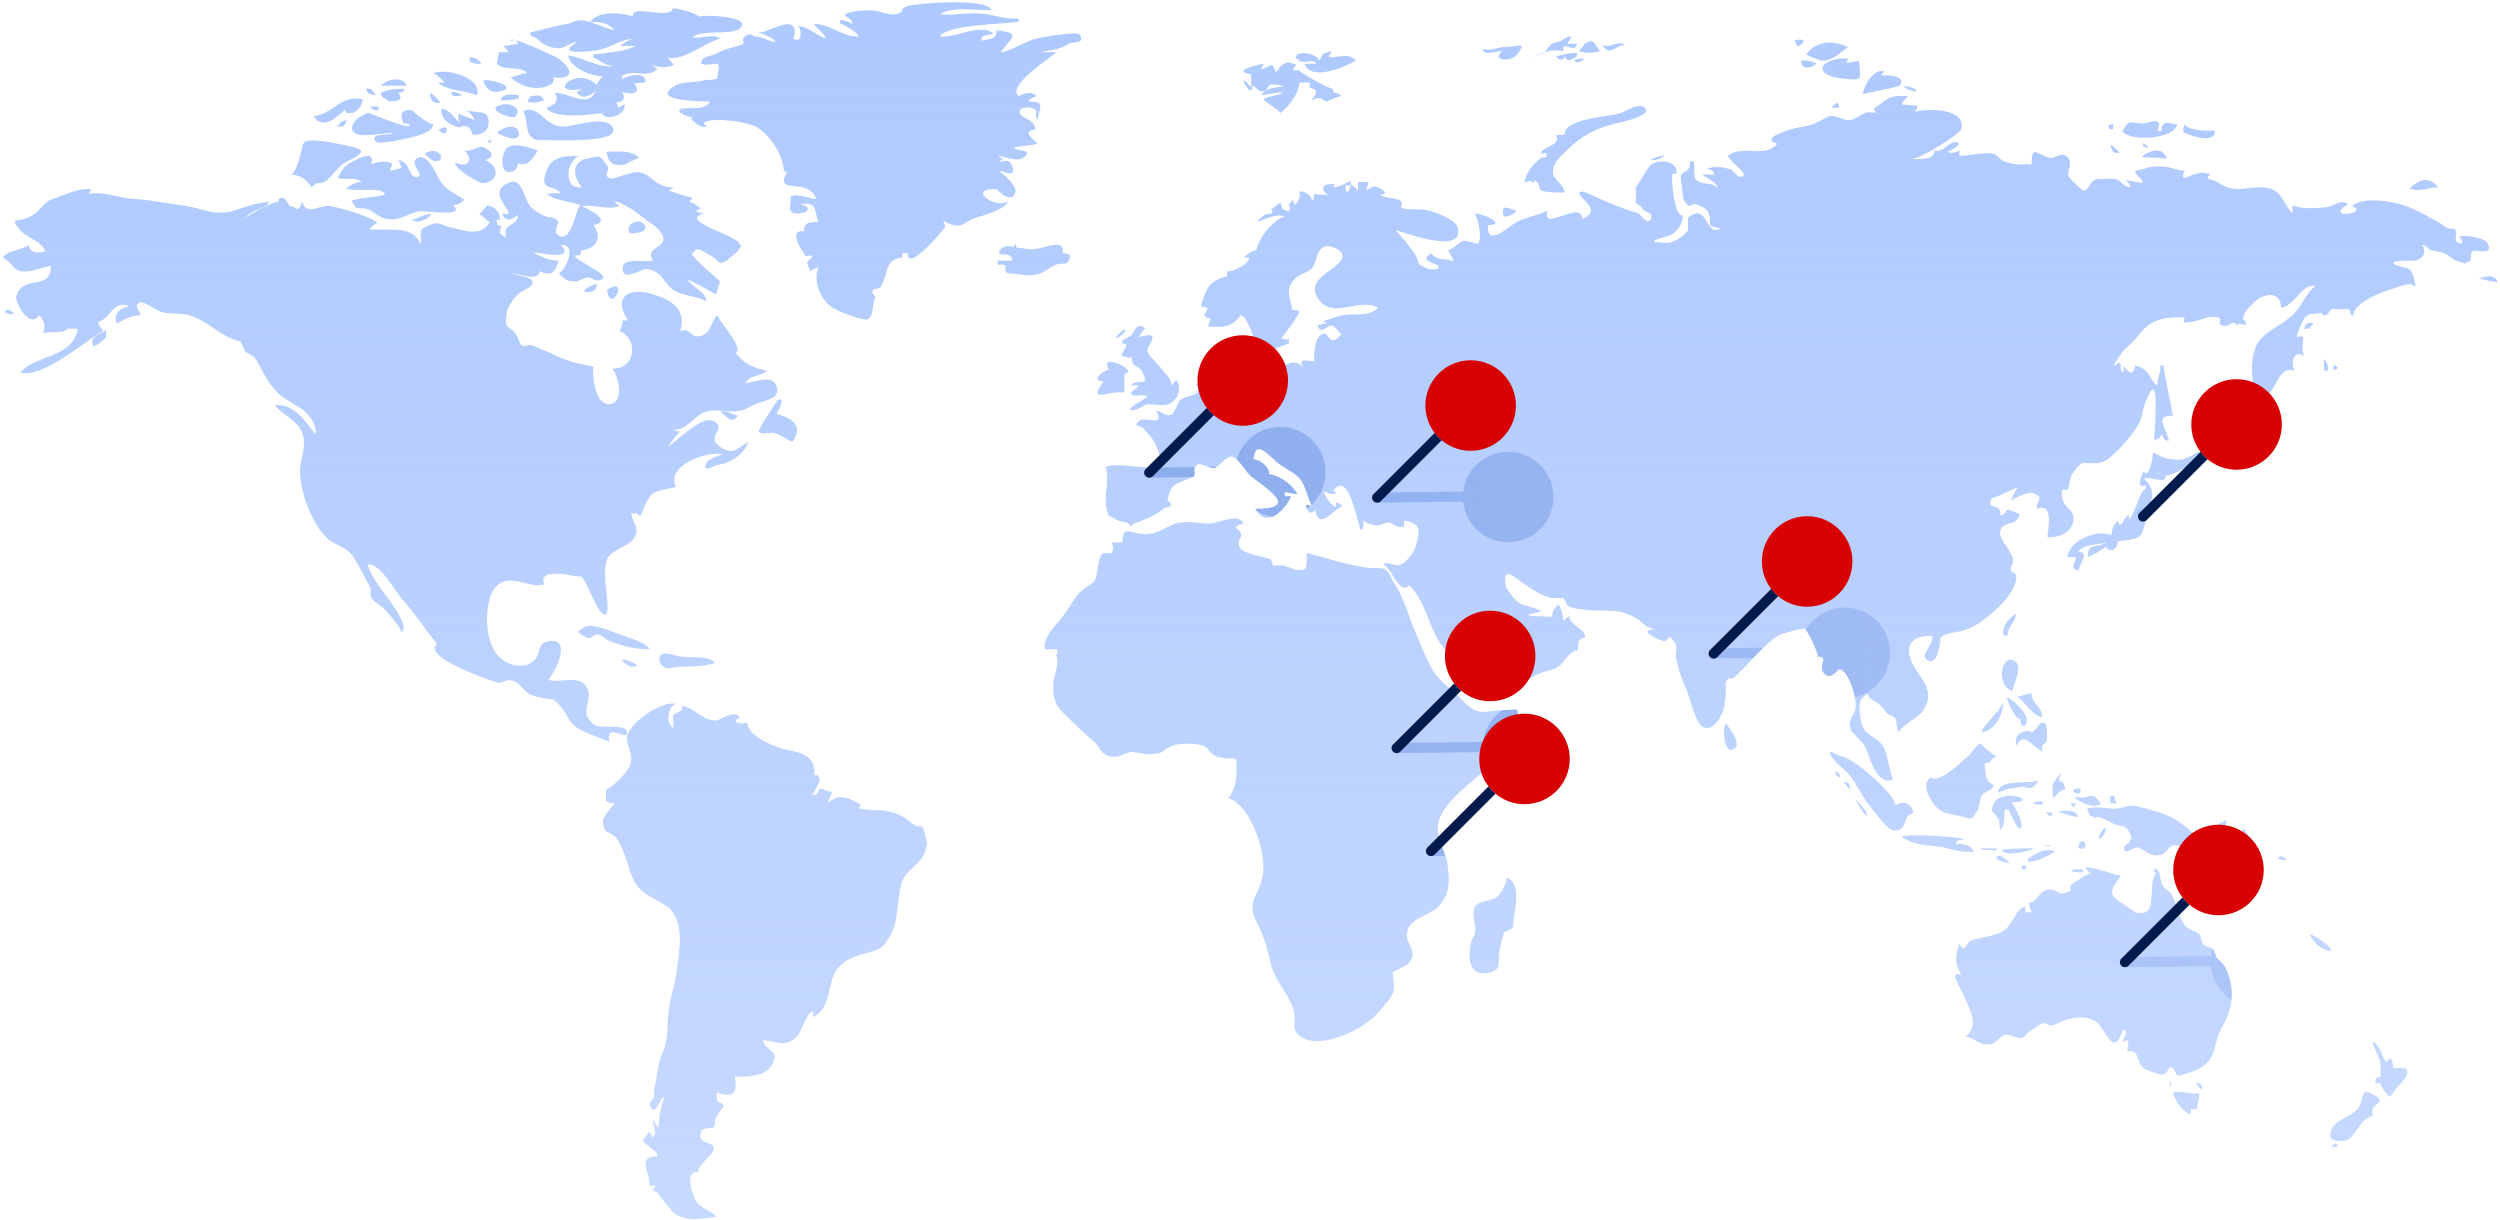 <svg width="658" height="321" viewBox="0 0 658 321" fill="none" xmlns="http://www.w3.org/2000/svg">
<path d="M159.746 76.328C160.849 83.221 165.812 72.192 159.746 76.328V76.328ZM154.783 76.88C156.438 76.88 157.265 75.777 156.989 74.674C156.438 74.674 151.75 76.88 154.783 76.88ZM164.709 43.242C164.709 43.242 166.915 41.863 168.294 41.587C166.088 39.382 162.779 39.933 159.746 39.933C159.746 42.69 161.676 44.069 164.433 43.242H164.709ZM454.217 190.477C453.114 191.855 453.941 199.576 456.698 196.818C458.352 195.44 454.768 191.028 454.217 190.477ZM571.95 287.806C572.777 290.012 574.431 292.769 576.637 293.321C576.637 292.769 576.637 292.494 576.637 291.942H578.291C578.291 290.012 578.843 289.737 578.843 287.806C577.464 288.082 571.95 286.704 571.95 287.806ZM578.016 285.049C578.016 285.049 578.843 286.704 579.67 286.704C579.67 285.325 579.118 285.049 578.016 285.049ZM571.122 284.498C571.122 284.498 570.847 285.876 571.398 286.152C571.398 286.152 571.398 284.222 571.122 284.498ZM616.892 300.214C619.925 300.214 620.752 294.424 624.612 293.597C622.958 290.288 629.3 290.564 624.612 288.082C621.028 285.876 622.407 289.461 620.477 291.942C618.547 294.148 615.238 294.424 613.859 296.905C612.756 298.835 613.032 300.765 617.168 300.214H616.892ZM614.411 301.041C614.411 301.041 613.859 301.317 613.584 301.868H615.238C615.238 301.868 615.238 300.49 614.411 301.041ZM626.542 279.811C626.542 279.811 626.542 283.119 626.542 283.395C626.542 283.395 625.164 283.395 625.164 284.498C625.164 285.876 626.267 284.498 626.542 285.325C626.542 285.325 628.197 288.634 629.024 288.634C629.3 288.634 630.403 286.704 630.954 286.152C633.711 283.395 635.641 280.362 629.851 281.189C629.851 279.535 629.3 277.329 628.197 279.535C627.094 278.708 626.818 276.226 625.44 274.848C622.958 272.366 626.542 278.708 626.542 279.811ZM607.793 245.897C609.172 248.103 610.551 250.033 613.584 250.308C613.584 248.93 608.896 245.897 607.793 245.897ZM546.032 228.802C543.55 229.354 547.135 229.629 548.238 229.629V228.802C548.238 228.802 545.48 228.802 546.032 228.802ZM567.538 229.629C564.781 233.214 568.641 241.761 562.024 240.107C562.024 240.107 556.234 236.247 556.234 235.971C555.131 233.489 557.336 232.386 558.164 230.456C554.855 229.905 551.822 228.251 548.789 228.251C549.341 228.802 549.341 229.354 550.443 229.905C549.892 229.629 546.583 231.835 545.756 232.386C543.275 234.041 547.135 234.317 542.723 235.144C541.345 235.144 540.793 233.489 538.312 234.317C536.382 235.144 536.106 237.625 533.9 237.625C534.176 238.452 534.452 239.555 534.727 240.107H533.073V238.728C530.591 238.728 529.764 243.967 526.731 245.345C524.526 246.448 521.217 246.724 518.735 247.551C517.633 247.827 517.081 251.411 515.703 248.378C514.6 251.687 514.324 253.617 516.254 256.65C512.394 254.996 516.53 260.786 517.357 262.992C519.011 267.127 520.665 269.885 517.357 272.918C519.563 272.918 520.941 275.399 523.698 274.848C525.353 274.848 526.18 272.642 527.834 272.366C529.213 272.09 530.867 273.469 531.97 273.193C533.349 272.918 533.349 271.815 534.452 271.263C535.554 270.712 536.657 269.609 537.76 269.333C538.587 269.057 539.139 270.16 540.242 269.885C543.55 268.506 547.41 266.576 551.546 268.782C554.028 270.16 556.234 279.259 558.715 270.987C560.645 271.539 558.715 272.918 558.715 274.296C560.921 272.918 560.094 274.848 559.818 276.778C563.402 275.95 561.748 279.259 564.505 281.465C564.781 281.465 568.09 282.843 568.917 282.843C570.847 282.843 570.295 280.913 571.398 280.913C572.501 280.913 572.501 283.119 573.328 283.119C577.188 282.292 581.048 280.913 582.427 277.329C583.254 275.123 583.53 272.642 584.909 270.16C587.942 265.197 588.217 259.959 585.736 254.72C585.184 253.617 584.357 253.066 583.53 252.238C582.979 251.411 582.979 250.308 582.427 249.757C582.427 249.757 580.221 248.93 579.946 248.654C579.394 248.103 579.394 246.724 578.843 245.897C578.016 245.07 575.534 244.518 574.983 243.415C573.328 241.21 572.777 237.074 571.398 235.144C571.122 234.592 569.744 234.041 569.192 232.938C568.365 231.835 568.917 228.802 566.987 228.526C566.987 228.802 566.987 229.354 566.987 229.629H567.538ZM599.797 226.045C599.797 226.045 600.9 226.596 601.728 226.321C601.452 225.218 599.246 224.942 599.797 226.045ZM590.423 219.703C590.423 219.703 592.353 221.633 592.904 221.358C592.353 220.255 590.974 219.428 590.974 218.325C590.974 218.325 590.423 218.325 590.147 218.325C590.147 218.876 590.147 219.152 590.147 219.428L590.423 219.703ZM579.394 218.325C579.394 220.806 586.563 219.428 586.011 215.843C585.736 215.843 579.394 219.428 579.394 218.325ZM547.135 223.288C547.135 223.288 549.892 224.115 548.513 221.358C547.41 221.358 546.859 222.185 547.135 223.288ZM537.484 222.185C537.484 222.185 538.587 223.012 539.69 222.736C538.863 222.185 538.587 222.736 537.484 222.185ZM553.476 218.325C553.476 218.325 552.373 219.703 552.373 220.53C552.373 222.185 555.958 216.67 553.476 218.325ZM550.995 215.292C552.649 214.465 554.855 216.119 556.509 216.946C557.888 217.497 559.266 216.946 560.369 218.876C561.748 221.358 560.369 220.53 560.369 221.909C560.369 222.185 558.439 222.185 559.266 223.839C559.542 224.666 561.748 223.012 562.575 223.012C565.057 223.839 565.884 225.769 568.917 224.942C570.847 224.391 570.571 221.633 573.604 222.736C574.707 223.288 574.983 224.666 576.085 225.218C578.016 226.321 577.188 226.045 579.946 226.596C584.081 227.423 582.703 227.975 580.773 224.942C580.497 224.391 578.567 224.942 578.016 224.391C578.016 224.391 576.913 221.082 577.188 221.909C577.188 221.909 574.707 219.703 577.74 219.979C577.188 218.876 574.155 216.67 572.777 215.843C570.02 214.189 567.814 213.637 564.781 212.81C560.369 211.432 560.645 212.259 557.061 212.81C554.855 213.086 552.649 211.983 549.341 212.81C549.616 213.913 550.168 215.016 550.719 214.74L550.995 215.292ZM535.554 211.156C533.9 211.432 536.933 211.983 537.76 211.707C537.76 210.604 536.657 210.88 535.554 211.156ZM555.406 209.502C555.406 209.502 555.406 210.604 555.406 211.432H557.336C557.336 211.432 556.509 210.88 556.509 209.502H555.131H555.406ZM547.41 209.777C547.41 209.777 546.583 209.777 546.032 210.053C547.962 211.156 550.168 212.81 552.925 211.707C550.719 207.572 549.341 210.604 547.41 209.777ZM547.135 208.95C542.723 208.123 549.616 206.193 547.135 208.95V208.95ZM544.929 211.432C544.929 211.432 546.032 213.637 546.308 211.432C545.205 211.432 545.205 211.432 544.929 211.432ZM541.62 213.637C541.62 213.637 545.756 215.016 546.859 215.016C546.859 212.81 542.172 213.362 541.62 213.637ZM540.242 213.913C540.242 213.913 539.139 213.913 538.587 213.637C539.415 215.843 540.517 214.189 540.242 213.913ZM542.447 203.436C541.069 205.366 539.966 205.641 540.242 208.399C540.242 212.259 541.345 207.572 543.55 207.847C543.55 206.744 542.999 205.366 541.896 205.641C541.896 204.814 542.447 204.263 542.447 203.436ZM524.526 213.637C524.526 213.637 526.456 216.119 526.18 215.843C526.18 215.843 526.18 218.049 526.456 218.325C527.834 217.498 527.558 214.74 527.558 213.086H528.661C528.661 213.086 530.867 218.325 531.694 218.049C533.073 217.497 530.316 212.259 529.489 211.156C538.312 211.156 524.25 205.917 524.25 213.637H524.526ZM535.554 205.641C534.176 206.193 525.628 205.09 525.904 208.674C528.661 207.296 529.489 207.572 532.521 207.02C533.349 207.02 533.624 207.847 534.727 207.296C535.279 207.296 537.484 204.814 535.554 205.641ZM533.624 226.321C533.624 227.975 539.966 224.942 540.793 224.115C538.312 222.736 534.176 225.493 533.624 226.321ZM532.797 227.699C532.797 227.699 531.694 227.975 532.246 228.802H533.349C533.349 228.802 533.349 227.699 532.797 227.699ZM526.731 223.839C528.386 225.493 533.624 224.115 535.554 223.288C533.9 223.288 527.559 223.288 526.731 223.839ZM526.18 225.218C523.698 226.045 528.11 227.148 528.937 227.148C528.661 226.872 527.007 225.218 526.18 225.218ZM521.217 223.563C519.838 223.563 524.526 223.839 525.628 223.839C525.353 223.839 525.353 223.839 525.628 223.288C523.974 223.288 522.871 223.288 521.493 223.288L521.217 223.563ZM500.538 220.255C502.744 221.909 505.777 222.46 509.637 222.736C512.67 223.012 516.254 224.666 519.563 224.115C518.735 222.46 516.805 221.909 514.875 222.185C514.875 220.806 515.978 221.358 517.081 220.806C511.567 219.979 506.604 219.703 500.814 219.979L500.538 220.255ZM508.258 204.539C505.777 206.193 507.431 209.502 508.809 211.432C511.015 214.189 511.842 213.913 515.703 214.74C519.563 215.567 518.46 216.395 520.665 213.086C520.665 213.086 521.217 210.329 521.493 209.502C522.044 208.399 524.25 208.123 524.801 206.744C522.32 205.09 522.871 204.539 522.32 200.954C524.25 200.954 523.698 199.851 525.628 199.024C525.628 199.576 520.941 195.715 521.493 195.715C520.114 195.715 519.011 198.473 517.633 199.3C514.875 201.781 510.464 206.193 507.982 204.539H508.258ZM488.13 210.053C488.13 210.053 490.336 214.465 491.439 214.74C491.439 213.086 488.13 210.329 488.13 210.053ZM485.097 205.917C485.097 205.917 486.476 207.02 487.027 208.123C487.027 207.02 486.752 206.193 485.649 205.641C485.373 206.469 485.649 206.193 485.373 205.917H485.097ZM483.719 203.436C483.719 203.436 483.167 202.333 483.167 203.436C483.167 204.263 483.719 204.539 484.27 204.539C484.27 203.987 484.27 203.711 483.719 203.436ZM484.27 199.024C484.27 199.024 482.616 197.921 481.513 197.921C482.065 200.127 485.373 202.333 486.752 203.987C488.682 206.193 490.06 209.777 492.266 212.259C493.645 213.913 496.678 218.6 498.608 218.6C502.468 218.6 500.262 215.016 503.571 213.913C503.295 211.432 500.814 210.604 498.883 211.983C498.883 209.226 488.13 199.576 484.546 199.024H484.27ZM533.624 192.407C531.694 192.407 529.764 194.061 530.867 196.267C532.521 192.131 535.003 196.818 537.76 197.921C536.657 195.991 538.587 195.44 538.587 195.44C538.587 195.164 539.415 190.201 537.76 190.201C536.106 190.201 535.83 193.51 533.9 192.407H533.624ZM528.11 183.584C528.11 183.584 530.316 189.65 531.97 189.374C531.143 191.028 533.9 192.407 533.349 188.822C533.073 187.444 529.764 183.859 528.11 183.584ZM530.867 183.308C533.349 184.962 534.727 188.271 537.484 188.822C537.484 185.79 534.727 185.238 534.727 182.481C533.073 182.481 532.521 183.308 530.867 183.308ZM527.283 184.962C525.904 187.72 522.32 190.477 521.493 192.683C524.801 192.683 527.283 187.995 527.283 184.962ZM528.661 173.658C525.904 175.312 526.456 181.102 529.764 181.929C529.764 179.999 533.624 173.658 528.661 173.658ZM530.591 161.526C530.591 161.526 526.731 163.732 527.283 167.316H528.386C528.386 164.835 530.591 163.732 530.591 161.526ZM579.394 118.789C577.464 119.065 576.361 120.719 573.604 120.995C570.847 120.995 569.744 120.719 566.711 119.065C566.711 119.892 565.608 126.509 564.229 124.028C563.678 124.855 562.024 128.991 564.781 127.612V128.715C563.127 128.991 562.299 134.505 560.369 136.711C560.369 136.16 560.369 135.884 560.369 135.333C559.266 136.435 558.991 136.711 558.439 138.09C557.888 137.538 557.336 138.641 557.612 136.987C556.234 137.814 555.958 139.193 555.682 140.847C551.822 139.193 544.653 142.226 544.102 146.637C544.929 146.637 545.756 146.637 546.308 146.637C546.308 148.567 544.378 149.394 547.135 150.221C547.135 148.291 550.168 145.534 547.135 145.258C547.686 143.328 552.649 143.328 554.579 142.777C552.373 144.156 549.065 142.777 549.616 146.637C551.271 145.81 552.925 144.983 554.303 143.88C555.131 145.81 557.612 144.431 557.336 142.501C564.781 141.674 563.402 141.398 565.332 135.057C566.435 131.472 567.538 128.715 564.229 125.958C566.435 125.407 570.295 127.612 570.02 125.131C571.674 125.407 579.118 121.271 579.118 119.341L579.394 118.789ZM582.979 116.859C582.979 116.859 581.876 117.411 581.048 117.962C582.151 118.789 582.427 117.962 582.979 116.859ZM592.353 106.658C592.353 106.658 591.526 108.036 591.25 108.863C592.904 108.312 592.353 106.933 592.353 106.658ZM615.238 96.731C615.238 96.731 614.686 95.904 614.135 96.18C614.135 96.456 614.135 97.007 614.135 97.283C614.411 97.283 615.514 97.283 615.238 96.731ZM612.756 97.007C612.756 97.007 612.756 95.353 611.654 94.526C611.654 95.629 611.654 96.456 611.654 97.559C612.481 97.559 612.756 97.559 612.756 97.283V97.007ZM607.518 86.53C607.518 86.53 608.621 85.703 608.896 85.151C607.242 84.6 606.966 85.427 606.415 86.53C606.691 86.53 607.242 86.53 607.518 86.53ZM651.909 73.295C653.563 73.295 655.769 74.398 657.423 74.122C656.045 71.365 653.012 73.571 651.909 73.295ZM634.814 49.859C637.02 50.41 639.501 49.307 641.707 49.307C641.156 48.48 639.501 47.102 637.847 47.377C637.296 47.377 633.16 49.583 634.814 49.859ZM574.983 34.97C576.913 35.797 582.979 38.003 582.979 34.419C580.221 34.419 576.361 34.419 574.983 32.764C574.983 32.764 574.155 34.694 574.983 34.97ZM563.678 41.312C565.884 41.587 568.09 41.312 570.295 41.863C569.468 38.554 565.884 39.382 563.678 41.312ZM565.608 38.83C565.608 38.83 564.505 37.727 563.954 37.727C563.954 38.83 564.781 38.83 565.608 38.83ZM558.439 34.419C560.645 37.451 572.225 36.624 573.053 32.764C571.122 32.488 568.917 31.386 568.917 34.419C568.641 34.419 568.09 34.419 567.814 34.419C569.744 30.283 565.332 32.488 563.954 32.488C560.921 32.488 560.369 31.11 558.715 34.419H558.439ZM556.234 33.867C556.234 33.867 556.234 33.04 556.234 32.764C554.028 32.488 555.131 34.694 556.234 33.867ZM555.406 38.003C555.958 39.657 555.958 40.484 557.888 40.209C557.336 39.382 556.234 38.554 555.406 38.003ZM504.398 23.665C504.398 23.665 502.192 22.287 501.089 22.838C501.089 23.114 504.674 24.768 504.398 23.665ZM482.064 28.353C482.064 28.353 483.443 28.353 483.995 28.353C483.995 25.871 482.616 27.801 482.064 28.353ZM490.336 24.768C490.336 24.768 499.711 22.838 499.986 22.562C502.192 19.529 495.575 19.805 495.023 19.805C495.575 19.254 495.575 19.254 495.851 18.702C491.99 18.151 490.06 24.768 490.336 24.768ZM484.27 15.394C477.653 16.497 478.48 20.081 484.822 20.632C489.509 21.184 489.785 21.184 489.509 18.427C489.233 14.566 489.509 16.497 485.925 16.497C486.2 15.945 486.2 15.945 486.476 15.394C485.649 15.394 485.097 15.394 484.27 15.394ZM478.48 15.669C481.237 17.048 484.822 13.464 486.476 12.361C482.892 10.707 478.204 10.431 475.447 14.291C475.447 14.566 477.929 15.394 478.48 15.669ZM477.653 16.497C477.653 16.497 475.447 15.669 474.069 15.945C474.069 19.805 479.307 16.497 477.653 16.497ZM473.793 10.431C471.036 10.431 473.241 11.534 472.966 12.085C472.414 12.912 476.55 10.431 473.793 10.431ZM399.072 55.373C397.418 55.098 394.661 53.167 395.764 57.028C396.867 57.028 398.797 56.476 399.072 55.373ZM406.517 41.312C404.862 41.312 401.278 45.723 401.278 47.929C402.381 47.929 402.932 47.102 403.484 48.205C403.76 48.205 404.035 47.653 403.76 47.377C405.965 48.48 404.587 49.583 405.69 50.135C407.068 50.686 410.101 50.686 411.756 50.686C411.756 48.48 408.998 47.653 408.723 45.447C408.723 42.69 410.653 41.312 412.307 39.657C416.167 35.797 419.751 33.867 425.266 32.488C426.92 32.213 433.813 30.558 433.262 28.904C432.159 26.423 428.023 29.18 426.644 29.731C423.06 30.834 411.756 31.11 411.756 35.521C410.928 35.521 410.377 35.521 409.55 35.521C411.204 38.554 405.138 38.554 405.69 40.484C406.241 40.484 406.517 40.209 407.068 40.209C406.793 41.036 407.62 41.587 405.965 41.587L406.517 41.312ZM435.192 42.139C436.57 42.139 437.673 41.312 437.949 41.036C438.776 40.484 432.71 42.139 435.192 42.139ZM421.682 11.809C423.887 15.118 425.266 11.809 427.747 11.809C425.542 10.431 423.887 12.912 421.682 11.809ZM416.994 11.809C416.994 11.809 416.167 12.636 415.616 13.464C417.27 14.015 418.924 14.015 421.13 13.464C419.476 11.534 419.751 9.879 416.994 11.534V11.809ZM416.167 15.394C416.167 15.394 415.064 15.669 414.513 15.669C414.513 17.048 415.616 16.221 416.719 15.945C416.719 15.394 416.719 15.118 416.167 15.394ZM409.55 14.842C409.55 14.842 410.653 16.772 412.031 14.842C412.031 17.048 414.788 14.842 415.064 14.842C415.064 14.842 415.064 14.291 415.064 14.015C413.41 13.739 410.653 14.566 409.55 14.842ZM404.035 15.118C405.69 13.464 408.998 12.912 411.48 13.464C410.928 10.155 414.513 14.566 415.064 11.534C414.237 11.534 413.41 11.534 412.583 11.534C412.858 10.982 413.41 9.879 413.686 9.604C412.307 9.604 411.48 10.431 410.928 10.706C411.48 10.706 408.723 11.258 408.447 11.534C407.62 12.085 407.344 12.912 406.517 13.739C405.138 14.842 404.587 13.739 404.035 15.394V15.118ZM396.591 12.361C393.834 12.361 393.006 13.464 390.249 12.912C390.249 14.842 393.834 13.464 395.488 13.464C392.179 15.945 397.694 16.497 399.348 14.291C402.105 10.706 399.348 12.361 396.315 12.361H396.591ZM341.722 15.669C342.274 17.324 345.858 15.118 346.41 16.772C345.307 16.772 344.48 16.772 343.377 16.772C345.031 21.735 354.681 17.324 356.887 15.945C354.681 13.464 351.648 15.669 349.718 14.842C349.994 14.015 350.545 14.291 350.27 13.464C348.064 14.291 348.615 13.464 347.237 15.945C346.41 13.739 340.344 13.188 341.171 15.394L341.722 15.669ZM337.862 22.838C337.862 22.838 332.624 22.838 332.072 25.044C333.175 25.044 337.311 23.941 337.586 24.492C336.759 25.044 332.624 25.595 332.624 26.147C332.624 26.698 336.208 28.628 337.035 29.731C339.517 27.801 341.998 24.217 341.998 21.735C342.825 21.735 343.928 21.735 344.755 21.735C344.48 23.941 344.755 22.562 346.134 23.665C346.961 24.768 345.307 25.595 345.307 26.423C348.064 24.768 348.34 26.974 349.167 26.698C349.994 26.423 352.2 25.32 353.027 25.32C351.924 23.665 350.821 25.32 350.821 23.39C349.718 23.39 341.998 18.978 341.722 18.427C341.447 18.427 340.895 18.702 340.344 18.427C340.344 17.875 340.895 17.599 341.171 17.048C338.138 15.669 338.138 17.048 336.759 17.599C337.311 17.599 335.656 19.254 335.656 19.254C336.208 19.254 334.829 17.048 334.829 17.048C334.829 17.048 331.521 18.427 331.796 18.427C332.072 17.875 332.348 17.324 332.624 16.772C330.969 17.048 323.8 18.702 329.315 19.529C329.315 20.357 329.315 22.011 329.315 22.838C328.212 22.287 328.488 21.46 327.109 21.184C327.66 22.287 329.591 25.595 329.591 22.562C330.693 22.562 330.969 24.492 332.624 23.941C333.451 23.941 333.726 22.562 334.278 22.287C334.278 22.287 337.862 22.011 338.138 23.39L337.862 22.838ZM574.707 84.876C579.394 84.876 580.221 82.945 583.53 83.497C585.46 83.773 583.254 85.151 584.909 85.703C587.666 86.254 586.839 83.773 589.044 85.703C589.044 84.6 590.147 85.703 591.25 85.427C590.699 82.945 589.872 85.427 590.699 82.67C590.974 81.567 593.732 79.085 594.559 78.534C597.592 76.88 600.349 77.431 600.349 81.015C604.485 80.188 605.588 74.674 609.448 75.225C606.691 77.431 605.863 80.74 603.106 83.221C599.522 86.254 594.559 87.908 593.456 92.044C592.353 95.077 592.629 99.213 593.18 101.695C594.007 105.279 593.456 106.106 596.213 104.452C599.246 102.797 599.522 96.18 603.933 97.559C602.83 95.353 603.658 92.044 606.415 93.699C605.588 91.769 606.415 90.114 606.139 88.736C606.139 88.184 604.76 88.736 604.485 88.736C604.485 87.908 606.139 84.048 606.691 83.497C608.345 82.118 608.345 82.945 610.551 82.394C611.654 82.394 611.102 83.221 611.929 82.945C613.032 82.945 613.032 81.291 614.135 81.291C615.238 81.291 616.065 81.567 617.168 81.291C619.649 81.291 617.719 82.67 619.374 83.221C619.374 78.81 630.127 75.777 633.16 74.95C635.917 74.122 636.193 77.431 635.366 73.295C634.538 69.435 632.608 71.089 630.127 69.435C628.748 68.332 635.917 68.608 635.917 68.608C637.847 67.781 638.674 66.678 637.571 64.472C638.95 64.472 639.226 65.851 639.777 65.851C639.777 65.851 643.086 66.402 643.362 66.678C645.292 67.505 644.74 68.056 647.222 68.884C650.53 69.711 648.049 69.435 649.703 68.884C651.082 68.332 649.703 66.954 650.806 66.126C651.633 65.575 656.596 67.505 654.666 63.921C653.839 62.542 648.6 61.715 647.222 62.266C648.324 63.093 648.6 65.024 646.67 63.645C645.843 63.093 646.946 61.163 646.119 60.336C645.567 60.061 644.74 60.336 644.189 60.061C643.362 59.509 641.431 58.13 640.604 57.855C638.674 56.752 637.296 55.925 635.366 55.098C630.954 52.892 621.855 51.513 619.098 54.27C623.785 56.2 611.378 57.855 617.995 53.719C616.065 52.34 614.411 54.27 612.205 54.546C609.724 54.822 605.588 55.098 603.382 53.995C603.382 54.822 603.382 55.373 603.382 56.2C600.349 52.892 600.625 49.032 594.283 49.307C591.802 49.307 589.596 50.135 587.39 49.583C584.357 49.032 583.806 47.377 581.048 47.102C581.6 46.275 580.497 46.55 581.876 45.999C577.74 43.793 573.053 49.583 574.983 44.896C573.053 44.896 570.847 43.793 568.917 43.793C564.781 43.793 565.884 44.344 562.024 44.896C562.024 46.55 563.954 46.55 563.954 48.205C562.299 47.929 560.921 47.653 559.542 47.377C559.818 47.929 560.921 48.48 560.645 49.307C558.715 49.032 558.439 47.653 556.785 47.102C556.785 47.102 552.373 47.102 552.098 47.102C549.616 47.653 550.168 50.135 548.238 50.135C548.238 50.135 544.653 47.102 544.378 46.275C544.102 45.447 545.48 42.69 544.378 41.587C542.723 39.657 541.345 41.587 539.69 41.587C535.83 40.484 534.727 38.003 534.727 43.242C531.694 43.242 530.04 43.517 527.283 42.414C526.18 41.863 525.904 40.76 524.526 40.484C522.32 39.933 518.184 41.036 515.703 41.036V39.657C515.703 39.657 513.497 40.76 512.67 39.933C512.67 39.933 516.805 38.003 515.151 37.451C512.945 36.9 511.842 40.209 509.085 39.657C509.361 42.139 505.225 41.863 503.019 41.863C505.501 41.863 515.978 35.246 516.254 33.867C517.357 28.077 506.328 28.628 503.846 29.456C504.398 28.904 504.674 28.628 504.674 27.801C503.295 27.801 501.916 27.525 500.538 27.525C500.538 26.974 501.916 25.595 502.192 25.32C496.678 24.768 496.402 26.698 493.093 28.628C493.645 29.18 493.369 28.904 493.645 29.731C489.785 28.904 489.509 31.386 486.476 31.661C485.373 31.661 483.167 30.283 481.513 30.558C481.237 30.558 477.653 32.764 475.999 33.04C474.344 33.316 472.966 33.591 471.036 34.143C470.484 34.143 467.176 35.521 466.624 36.073C464.97 38.279 469.657 36.9 466.624 38.83C463.591 41.036 457.801 38.279 454.768 41.036C455.595 42.966 461.11 46.275 458.077 46.55C457.25 46.55 456.147 44.896 455.595 44.62C453.114 43.793 451.459 43.793 449.254 44.344C450.081 44.896 451.184 44.62 451.184 45.999C444.015 45.447 452.287 47.102 452.011 49.583C450.908 47.653 447.875 49.032 446.221 47.102C445.669 46.55 446.221 43.517 445.669 42.414C445.669 42.414 445.118 42.414 444.842 42.414C444.842 45.999 442.636 44.62 442.361 46.55C442.361 46.55 442.912 52.34 443.188 52.616C445.118 55.925 444.566 52.892 447.048 53.995C450.081 55.098 450.081 56.752 450.081 58.958C450.081 59.785 452.562 60.061 452.838 60.061C448.978 62.818 449.529 52.892 444.291 57.303C444.291 57.303 444.291 59.785 444.291 60.612C443.464 61.715 442.636 62.266 441.809 62.818C438.776 64.472 439.052 63.921 435.192 63.645C436.019 62.542 439.052 62.542 440.431 61.439C441.809 60.336 442.912 58.682 442.912 56.752C440.706 56.752 439.879 48.205 440.155 45.723H441.258C441.809 42.414 436.57 41.587 434.365 43.517C434.089 43.517 430.505 49.583 430.229 49.859C430.78 48.205 430.78 53.995 430.229 52.892C430.78 53.995 431.607 53.719 432.435 55.098C432.986 55.925 434.916 55.925 434.64 57.303C434.089 59.785 431.607 56.476 431.332 56.2C428.575 55.373 426.369 54.546 423.612 53.443C422.233 52.892 417.27 50.41 416.443 50.41C412.858 50.962 423.06 55.098 416.443 57.579C416.443 52.34 405.414 61.439 407.344 55.373C404.311 57.028 401.002 57.028 397.969 59.233C397.418 59.509 391.076 65.299 391.628 59.233C396.591 59.233 390.801 56.2 388.043 56.2C389.146 57.303 390.249 63.369 388.871 64.196C389.146 64.196 386.113 63.369 385.286 63.369C384.459 63.369 382.529 65.575 381.15 65.851C381.426 66.402 382.529 68.056 382.529 68.884C380.599 67.781 378.393 68.884 376.739 66.678C372.879 68.884 378.669 69.159 378.669 70.262C378.669 71.365 375.636 70.814 375.36 70.538C372.327 69.159 373.982 69.435 372.603 67.229C371.5 65.299 369.294 62.818 367.364 60.612C369.019 60.888 385.838 67.505 383.632 59.785C383.081 57.855 378.669 56.2 376.739 55.649C373.982 54.546 369.846 55.649 368.743 54.546C370.122 51.513 364.607 52.616 363.229 51.237C365.434 51.237 364.331 50.135 363.229 49.583C360.471 48.205 361.574 49.859 359.644 49.859C359.644 49.307 360.196 48.48 360.196 47.929C359.644 47.929 358.266 47.929 357.438 47.929C357.438 49.032 357.438 49.307 357.438 50.41C356.887 49.307 356.611 49.307 355.508 48.48C355.233 50.686 354.13 51.513 354.13 48.756C354.405 48.756 355.233 48.756 355.508 48.756V47.653C355.508 47.653 349.443 50.686 351.373 48.48C347.237 48.205 347.788 50.135 349.718 51.513C348.615 50.962 346.961 51.513 345.858 50.962C345.858 52.065 345.858 52.34 345.307 52.892C345.307 51.513 343.377 50.135 341.998 50.41C342.549 52.34 340.619 55.373 340.344 52.616C337.862 54.822 340.344 53.167 339.241 55.649C337.311 54.822 337.862 55.649 337.035 53.443C336.208 53.443 335.656 54.546 334.554 55.098C334.829 55.649 334.829 55.373 334.829 56.2C332.899 56.2 331.796 57.028 330.969 58.406C332.899 57.855 335.932 55.925 338.138 57.028C335.381 57.579 331.245 62.542 330.693 65.851C329.591 65.851 328.212 66.954 327.385 67.781C327.936 67.781 328.488 67.781 328.763 67.781C328.763 69.711 324.076 71.641 322.973 71.365C322.973 72.192 322.973 71.917 322.973 72.744C317.735 73.847 317.183 76.88 316.08 80.74C320.492 80.74 314.426 83.221 318.562 83.773C318.562 84.876 318.01 84.876 318.01 85.978C322.146 85.978 323.8 86.53 326.558 82.945C328.488 83.221 329.866 89.838 331.521 91.769C332.072 92.32 330.418 93.147 331.521 93.699C334.278 94.802 333.175 92.871 334.278 92.32C336.484 91.493 337.586 90.941 339.241 90.39C339.241 90.114 339.241 89.838 339.241 89.287C338.138 89.287 337.862 89.287 337.311 89.011C337.862 88.184 340.344 84.876 340.619 84.6C341.171 82.945 343.652 81.567 340.068 81.567C340.068 79.085 337.862 76.604 340.619 73.571C341.998 71.917 344.479 71.917 345.582 70.262C346.41 69.159 346.41 66.126 348.34 65.024C349.718 64.196 353.027 65.575 353.303 67.229C353.854 70.814 341.998 73.019 347.512 79.361C351.373 83.773 358.266 78.258 362.677 81.015C360.196 83.497 356.611 82.394 353.578 82.945C352.475 82.945 348.34 84.6 348.064 84.6C348.615 84.6 348.891 84.876 349.167 85.151C348.34 85.151 347.512 85.427 346.685 85.703C347.788 88.46 349.718 85.151 350.545 85.703C351.924 86.254 351.924 87.081 353.027 87.908C349.718 92.044 349.994 87.081 348.064 87.908C345.858 88.736 345.858 93.699 345.858 95.077C343.928 95.077 341.447 93.974 343.101 96.731C340.068 93.699 338.414 96.731 335.105 97.283C334.002 97.283 329.315 94.526 329.039 97.559C327.936 97.559 326.558 97.007 326.006 96.456C326.282 93.147 330.969 97.834 330.693 92.044C329.866 92.32 327.66 93.147 327.385 93.147C327.385 92.596 327.661 91.769 327.936 91.217C327.661 91.217 327.109 91.217 326.833 91.217C327.385 88.184 326.558 87.633 324.076 90.114C322.422 91.769 323.525 93.699 323.525 95.353C323.525 99.764 324.628 97.283 321.319 99.213C319.665 100.316 316.632 101.143 314.702 101.143C317.183 104.176 312.496 103.9 310.566 105.279C310.566 105.279 308.911 108.863 308.36 109.139C306.706 109.69 305.327 108.036 304.224 108.036C306.981 112.723 301.467 109.415 299.813 110.793C297.883 112.448 300.364 111.896 300.916 112.723C302.018 114.102 302.846 114.653 303.948 116.583C309.463 127.337 296.228 120.719 290.99 122.925C292.092 126.509 290.438 130.37 291.265 133.954C292.092 136.987 291.265 135.057 293.747 136.711C295.401 137.814 296.228 136.711 297.883 138.641C298.158 138.365 297.883 138.09 297.883 138.09C300.64 136.987 303.948 135.884 306.154 133.954C306.981 133.127 307.533 133.954 308.084 133.127C308.636 132.575 307.257 131.748 307.257 131.472C307.533 130.921 307.809 128.991 308.636 128.164C309.463 127.061 313.323 125.958 314.15 125.407C314.977 124.855 313.599 123.476 314.977 122.374C316.08 121.546 318.286 123.476 319.665 123.201C320.216 123.201 322.698 120.168 324.076 120.168C326.006 120.444 327.661 124.028 329.315 125.407C334.002 128.991 341.998 133.954 330.418 133.954C333.451 139.468 338.414 133.954 339.792 130.645H338.138C338.138 130.645 338.138 129.818 338.138 129.542C338.965 129.542 340.895 130.094 341.447 130.094C340.344 127.888 337.035 125.131 334.002 124.855C334.278 122.925 331.245 120.719 329.866 120.995C330.418 114.929 334.278 120.444 337.035 122.374C338.965 123.752 341.722 124.855 342.825 127.061C343.652 128.439 344.48 131.748 345.307 133.127C344.48 133.127 344.204 132.575 343.652 133.127C344.204 134.781 345.031 135.608 346.134 134.23C347.237 140.02 351.097 133.678 353.303 133.402C353.027 132.851 352.475 132.3 351.648 132.3C351.648 132.575 351.648 133.127 351.648 133.402C350.545 133.402 348.064 129.818 348.615 129.267C349.718 129.818 350.27 130.37 351.648 129.818C351.648 129.542 351.373 129.267 350.821 129.267C355.233 122.925 357.438 139.468 358.266 139.468C359.093 139.468 358.817 137.263 358.817 136.987C360.471 138.365 361.85 138.09 363.229 138.365C361.85 138.365 365.434 137.538 365.434 137.538C366.813 137.538 367.364 139.193 369.57 138.641C369.57 138.09 369.57 137.538 369.57 136.987C373.706 137.814 373.982 139.193 372.603 143.88C372.052 145.534 370.122 148.016 368.743 148.567C367.089 149.394 365.434 147.464 364.056 148.567C366.537 149.67 368.192 156.839 370.949 154.082C375.085 158.217 375.912 164.283 378.669 168.695C380.323 171.452 383.908 173.658 385.286 176.966C387.216 181.378 384.735 183.859 390.249 184.135C392.731 184.135 395.764 181.654 398.245 180.827C401.002 179.724 402.381 178.621 404.587 177.518C407.62 176.139 409.274 176.691 411.204 174.485C412.031 173.382 413.961 170.901 415.34 171.176C415.34 168.419 415.34 168.419 417.27 167.592C417.27 166.213 414.788 164.835 413.961 164.008C412.307 162.629 413.961 160.975 411.48 163.456C411.48 162.353 410.928 159.872 410.101 159.045C408.998 160.423 408.723 160.423 408.447 162.353C404.587 162.077 398.521 162.353 405.69 160.975C405.69 160.423 400.175 159.045 399.9 158.769C399.072 158.217 396.591 155.46 396.315 154.082C395.488 149.67 397.694 151.049 400.175 152.979C403.484 155.184 404.587 156.287 408.171 157.39C408.723 157.39 410.377 157.39 411.204 157.39C412.031 157.39 412.031 159.045 412.858 159.596C414.513 160.423 418.649 160.699 420.854 160.699C425.542 160.699 426.645 160.699 430.505 162.629C432.435 163.732 432.71 165.11 435.743 165.662C430.505 165.662 436.57 168.419 437.673 168.695C439.603 169.246 438.5 165.938 440.706 168.971C441.809 170.349 440.706 172.279 441.258 173.658C441.809 176.691 442.912 179.172 444.015 181.929C444.842 183.859 446.221 190.201 448.151 191.304C450.081 192.407 452.011 190.477 453.114 187.995C453.941 186.617 453.941 184.687 454.217 183.032C454.217 182.205 454.217 180.551 454.217 179.724C455.319 177.242 455.044 179.724 456.974 177.794C460.558 174.485 464.694 169.246 468.003 167.316C469.381 166.489 474.896 165.386 474.896 165.386C475.999 166.213 478.48 171.728 478.48 172.831C481.789 172.831 477.929 175.588 480.41 177.518C482.064 178.896 483.719 176.139 484.27 176.139C486.752 176.966 488.682 183.584 488.406 186.341C488.406 187.72 486.2 189.374 487.027 191.855C487.579 193.234 490.06 194.888 490.888 196.543C491.99 198.748 493.921 207.296 498.332 205.09C496.953 202.609 496.953 197.921 495.299 195.991C493.093 193.234 490.336 193.51 489.785 189.65C489.785 188.822 488.682 184.962 490.336 183.584C492.542 181.654 490.612 183.032 493.093 184.411C495.023 185.514 494.748 185.514 496.678 187.72C497.229 188.271 498.608 188.547 498.883 189.098C499.435 190.201 498.884 191.028 499.711 192.683C501.641 189.925 504.398 189.374 506.052 187.168C508.809 183.308 507.155 180.275 504.949 177.242C501.641 172.831 500.538 167.316 508.534 167.316C509.085 169.522 505.501 172.279 506.879 173.382C510.188 176.415 510.74 167.868 510.74 167.868C512.118 166.489 515.151 166.489 516.805 165.938C519.287 165.11 520.114 164.559 522.044 163.18C524.801 161.25 530.04 156.563 530.591 152.703C531.143 149.946 529.489 151.6 529.213 149.67C529.213 148.567 530.04 148.843 529.764 146.913C529.213 144.707 526.18 141.95 526.456 140.295C526.456 137.263 529.764 138.365 530.867 136.711C531.97 135.333 531.97 135.333 528.937 134.23C527.834 133.678 528.11 135.608 526.456 135.608C527.007 132.024 522.32 134.505 524.25 131.197C524.25 131.197 527.834 129.818 528.11 129.542C532.246 127.888 531.143 127.337 529.213 131.748C530.591 130.921 533.9 129.267 535.279 129.818C538.312 131.197 535.83 131.472 536.106 133.954C540.517 132.024 539.139 139.193 538.863 141.398C542.172 141.674 545.756 139.744 545.756 136.435C545.756 133.678 542.172 133.402 542.723 129.267C542.723 128.439 544.378 129.267 544.378 128.715C544.378 128.715 544.929 125.682 545.205 125.131C545.756 124.304 546.859 122.374 548.238 121.822C549.065 121.822 551.546 122.098 552.649 121.822C554.304 121.271 554.855 120.995 556.234 119.616C558.439 117.686 561.197 114.378 562.575 112.172C564.229 109.69 563.678 107.485 565.057 105.003C568.641 96.18 566.987 113.551 566.987 116.032C567.814 115.205 568.365 115.756 568.917 114.378C569.744 115.205 568.917 115.756 570.847 116.032C570.295 112.448 566.711 109.415 571.95 109.415C571.95 109.415 569.468 97.559 569.468 96.18H568.641C568.641 98.937 567.814 98.937 567.814 101.419C565.608 100.04 566.159 97.283 562.024 96.18C561.472 99.213 560.094 98.11 558.991 96.18C558.991 96.731 558.991 97.283 558.991 97.834C557.336 97.834 558.991 96.456 557.612 95.353C554.855 98.11 557.612 93.974 558.439 92.871C559.818 91.217 561.472 90.114 563.127 87.908C566.435 83.773 569.744 83.497 574.983 83.497L574.707 84.876ZM295.677 86.805C295.677 86.805 293.747 88.184 293.747 89.011C294.574 89.011 297.331 86.53 295.677 86.805ZM297.607 108.036C299.537 108.036 300.916 106.657 302.018 106.382C303.673 106.382 306.154 106.933 307.533 106.382C310.014 105.279 310.841 102.797 310.014 100.592C309.463 99.213 308.636 101.419 308.636 101.419C308.084 100.867 308.084 99.764 307.533 99.213C306.706 98.386 305.603 96.731 304.224 95.353C302.57 93.423 302.294 93.699 302.018 92.044C302.018 90.941 306.154 86.805 299.813 88.736C300.364 87.908 300.364 87.081 301.467 86.53C299.261 84.324 298.434 87.633 297.607 88.46C297.607 88.46 293.195 90.114 296.504 90.666C296.228 91.769 295.125 93.147 295.125 93.699C296.228 93.699 297.607 94.802 297.883 93.699C297.883 97.559 299.537 95.353 300.916 98.386C302.57 101.97 299.261 99.489 297.607 101.419C298.158 101.419 298.71 101.419 299.537 101.419C299.537 102.522 297.055 102.797 297.883 103.9C298.434 104.452 301.191 103.625 302.018 104.452C301.743 104.727 296.228 107.76 297.607 107.76V108.036ZM295.953 98.386C300.088 97.834 289.06 92.32 291.817 97.283C289.887 97.559 287.129 100.592 290.438 100.316C286.027 106.657 292.092 102.522 295.953 103.349C295.953 101.97 295.953 100.316 295.953 98.386ZM398.245 243.967C398.245 240.382 401.002 232.662 396.591 231.008C396.591 232.386 394.937 235.419 394.109 235.971C392.455 237.349 389.974 236.798 388.319 238.452C387.216 239.831 388.319 243.691 388.319 244.518C388.319 246.448 387.216 246.724 386.941 249.205C386.389 252.514 386.941 256.926 391.352 256.099C395.488 255.271 394.109 253.893 394.661 250.308C394.661 249.757 395.764 245.897 395.764 245.621C396.039 245.07 398.245 244.518 398.245 243.967ZM366.537 152.703C364.607 148.291 363.504 149.946 359.644 149.394C353.854 148.567 349.443 146.913 343.928 145.534C343.928 150.773 343.928 149.946 340.619 149.946C341.447 149.946 337.586 148.843 337.862 148.843H335.105C335.105 148.843 334.554 147.74 334.554 147.189C332.899 146.637 327.661 145.81 326.558 144.431C324.628 141.674 328.763 141.398 325.179 138.917C326.006 138.09 326.006 138.09 327.385 137.814C325.73 134.781 320.767 137.814 318.01 137.814C315.253 137.814 312.22 136.711 308.636 138.09C306.154 139.193 304.5 140.571 301.467 140.571C297.607 140.571 295.401 137.814 295.401 142.777H292.644C294.022 147.464 290.438 144.431 289.887 146.086C288.508 148.567 289.06 151.6 287.957 152.979C287.405 153.806 284.648 155.184 283.821 156.287C282.718 157.666 281.339 159.872 280.236 161.526C279.134 163.18 274.171 167.868 274.998 170.625C274.998 171.452 278.031 170.349 278.306 171.176C278.582 172.003 277.755 172.279 278.031 172.555C278.858 174.485 277.479 177.794 277.203 179.724C277.203 182.205 276.928 184.411 279.409 187.168C282.442 190.201 284.924 192.683 288.232 195.44C289.335 196.543 289.887 198.748 292.092 199.024C294.85 199.576 295.125 198.473 297.607 197.921C299.813 197.921 301.467 198.748 303.121 198.473C306.43 198.473 306.154 197.094 308.636 196.267C310.842 195.44 315.253 195.716 316.632 196.267C318.562 197.094 318.01 198.473 320.767 199.3C325.73 200.403 325.455 197.921 325.455 203.16C325.455 205.641 324.628 208.674 323.249 210.053C329.315 211.983 333.451 224.666 332.348 230.456C331.245 236.522 327.661 236.798 330.969 243.14C332.899 247 333.451 249.481 334.554 253.893C335.656 258.304 339.241 261.613 340.344 265.473C341.447 269.057 339.792 270.16 341.447 272.09C346.134 277.053 358.266 271.263 361.85 267.403C363.229 266.024 365.71 263.267 366.537 261.613C367.364 259.959 366.537 257.201 366.537 256.099C366.813 255.271 369.846 254.72 370.949 253.341C373.43 250.033 369.57 248.378 370.397 245.07C370.949 242.037 376.187 240.658 377.842 239.279C381.702 235.971 381.702 232.111 380.875 226.872C380.323 224.115 377.566 219.703 378.669 216.119C380.048 211.432 386.113 206.744 389.698 203.711C392.455 201.506 394.937 198.748 396.867 195.44C397.969 193.234 398.797 193.234 399.072 190.201C399.624 185.79 400.175 186.892 396.315 186.892C390.801 186.892 389.422 188.822 385.562 184.962C383.356 182.481 380.048 180.275 377.842 177.518C375.912 175.036 373.706 168.971 372.327 165.938C370.397 161.25 369.294 156.287 365.986 152.152L366.537 152.703ZM171.878 299.387C171.878 299.387 171.051 298.008 170.775 298.008L169.121 300.214C169.121 300.49 172.705 303.247 172.981 303.523C172.981 303.523 172.981 304.074 172.981 304.35C166.915 304.35 171.878 309.864 170.775 312.07C171.327 312.07 171.878 312.07 172.429 312.07C172.429 312.621 172.429 312.897 171.602 312.897C172.705 314 172.154 313.449 172.981 313.724C172.705 313.724 177.117 319.239 177.668 319.514C181.252 321.72 184.837 320.617 188.421 320.342C188.421 319.239 183.734 317.86 182.907 315.654C182.08 313.449 180.15 308.21 183.734 308.486C183.734 306.28 188.146 303.798 187.87 302.144C187.594 300.214 183.183 301.317 184.561 297.732C185.113 296.63 187.594 297.181 187.87 296.63C188.421 296.078 187.87 294.975 188.421 294.424C187.87 294.975 190.627 290.288 190.351 291.942C190.903 288.909 188.146 291.942 188.697 287.531C193.108 289.185 194.211 287.531 193.384 283.395C196.969 283.395 201.656 283.395 203.31 280.086C205.24 276.226 201.656 277.053 200.829 273.745C204.965 274.296 206.619 275.675 209.652 272.918C211.03 271.539 212.409 266.024 214.063 266.3C214.063 267.127 213.788 267.127 214.063 267.679C219.026 265.197 217.648 258.304 220.405 254.996C222.059 252.79 224.541 251.963 227.022 251.136C230.882 250.033 231.985 250.308 234.191 246.448C236.948 242.037 235.845 235.144 237.775 231.284C239.154 228.526 242.738 227.148 243.565 223.839C244.117 221.909 244.117 221.909 243.565 219.979C242.463 215.843 242.463 218.6 239.981 216.67C237.224 214.465 236.121 213.913 232.537 213.362C230.607 213.086 223.989 213.362 226.746 211.983C225.644 211.156 223.989 210.329 222.886 210.053C219.578 209.502 220.129 210.053 217.923 211.156C217.923 210.88 219.026 208.674 219.026 208.399C218.199 208.399 216.821 207.847 215.993 207.572C215.166 207.572 215.718 209.502 213.788 209.226C214.063 208.399 217.648 203.987 214.339 203.987C214.89 198.197 209.376 197.921 206.067 197.094C203.034 196.267 196.693 193.51 196.693 190.201C195.039 190.753 192.006 190.201 194.763 188.822C193.108 186.617 189.524 189.65 188.421 189.65C184.837 189.65 182.907 186.341 179.598 185.79C179.598 187.72 178.22 187.168 177.117 188.271C177.117 188.271 177.392 191.028 177.117 191.58C175.187 189.925 175.738 186.617 177.668 185.238C174.359 184.411 165.261 190.201 164.985 194.337C164.985 196.543 167.191 199.024 165.536 202.057C164.709 203.711 161.125 207.296 159.47 207.847C159.746 210.88 158.643 211.156 161.676 211.432C160.573 213.637 157.54 214.74 159.195 218.325C159.47 219.152 161.401 219.428 162.228 220.53C163.055 221.633 163.882 223.288 164.158 224.391C165.261 226.872 166.088 231.284 167.742 233.214C169.948 235.971 172.705 236.522 175.738 238.728C180.425 242.588 178.771 250.584 177.944 256.65C177.392 259.959 176.289 262.992 176.014 266.024C175.462 269.609 176.014 273.193 174.635 276.502C172.981 280.086 173.257 282.292 172.154 286.704C172.154 286.704 172.154 289.461 172.154 288.634C172.154 289.185 170.775 290.012 171.051 290.839C172.429 294.699 173.532 288.909 174.911 288.634C173.808 291.391 173.532 293.872 173.257 296.905C172.429 295.527 172.429 296.354 172.154 294.699C171.327 295.251 172.705 297.732 172.429 298.56L171.878 299.387ZM176.565 175.864C179.874 175.036 184.561 175.864 188.146 174.485C186.767 172.555 182.08 173.106 179.322 172.831C177.668 172.831 173.808 170.625 173.532 173.382C173.532 175.036 174.911 176.139 176.565 175.864ZM167.742 175.036C167.742 175.036 165.261 173.382 163.606 173.658C164.709 175.036 166.364 176.139 167.742 175.036ZM171.051 170.901C169.672 168.695 163.606 167.316 161.125 166.213C159.47 165.662 155.61 164.008 153.68 165.11C151.475 166.489 152.026 166.489 154.507 167.868C155.61 168.419 156.162 166.765 157.265 167.04C158.643 167.04 159.47 168.419 160.298 168.695C164.158 170.073 166.639 170.901 171.327 170.901H171.051ZM263.693 66.954C265.348 66.954 266.175 66.954 266.45 68.608C265.072 68.608 263.969 68.608 262.59 68.608C262.59 68.884 262.59 69.435 262.59 69.711C266.45 69.159 263.417 71.365 265.347 71.917C265.899 71.917 270.31 72.468 270.586 72.468C273.895 72.468 274.446 71.641 277.203 69.987C279.685 68.608 280.788 70.538 281.615 67.781C281.891 66.678 280.236 66.678 279.685 66.678C280.512 61.991 273.895 66.126 270.862 65.575C270.31 65.575 267.553 65.024 268.105 65.299C266.726 65.299 268.105 63.093 266.726 65.024C263.142 63.921 262.315 67.229 263.417 66.954H263.693ZM204.689 105.279C204.689 105.279 199.45 112.999 199.726 113.551C200.553 114.653 202.759 113.551 204.137 114.102C206.067 114.653 206.619 115.481 208.549 116.308C211.582 111.896 208.549 110.242 204.413 108.863C204.413 108.863 207.17 104.176 204.689 105.279ZM194.211 109.415C192.281 108.863 191.454 108.036 189.524 108.312C191.178 109.415 192.557 111.896 194.211 109.415ZM248.253 58.13C248.253 58.13 249.356 58.682 249.907 58.958C253.216 60.061 253.216 58.958 255.973 57.579C258.454 56.752 264.52 55.373 265.347 52.892C262.039 55.373 254.043 49.307 262.59 49.859C262.315 49.859 266.45 54.27 267.278 50.41C267.553 49.032 264.245 45.723 263.142 45.172C263.693 44.62 267.553 47.377 266.45 43.793C265.899 42.139 265.072 42.139 262.866 42.69C263.417 42.139 263.693 42.139 263.969 41.587C263.693 41.587 263.142 41.587 262.866 41.036C263.969 41.036 267.553 42.69 269.208 41.587C272.792 39.106 267.002 39.933 267.002 38.83C267.002 38.554 272.792 38.279 273.068 37.727C271.965 36.624 268.656 34.419 272.516 34.143C272.516 31.11 267.829 31.11 268.38 29.18C268.38 28.353 270.862 28.077 271.413 28.353C273.895 29.18 271.965 29.456 273.068 31.661C273.619 27.801 275.273 26.698 270.586 26.698C271.965 25.32 270.586 26.423 272.792 25.32C271.413 23.39 268.105 25.32 268.105 25.32C264.796 22.562 276.652 15.118 278.031 13.739C276.376 13.739 274.998 13.739 273.619 13.739C276.652 13.188 278.582 13.188 281.339 11.534C282.166 10.982 286.027 11.534 284.097 9.052C283.821 8.501 279.685 9.052 279.409 9.052C276.652 9.328 273.895 9.879 271.689 10.431C270.31 10.982 264.245 14.015 263.417 13.739C266.726 9.328 268.656 8.776 262.315 7.949C262.315 10.431 260.66 10.155 258.179 10.706C258.454 8.776 259.833 9.604 261.487 8.776C257.903 6.019 251.286 10.155 247.426 9.604C248.528 6.571 264.52 6.295 268.105 5.743V4.916C264.52 4.916 262.866 4.365 260.109 3.813C255.973 2.986 251.837 4.089 247.426 3.813C250.459 1.608 256.524 2.711 260.936 2.711C260.384 -0.598 241.36 0.78 238.878 1.608C236.121 2.435 238.878 3.262 235.294 3.813C233.364 3.813 231.709 2.986 229.779 2.711C227.849 2.711 224.265 2.711 222.335 3.813C222.886 4.916 224.265 4.641 224.265 6.295C223.438 5.743 220.129 4.365 221.232 6.295C221.232 5.743 227.298 9.604 225.644 9.604C221.508 9.604 218.475 6.295 214.339 6.295C214.339 7.122 217.096 8.776 217.372 10.155C214.89 9.328 212.96 7.122 210.203 6.846C211.03 8.225 211.03 11.534 208.825 10.155C208.825 10.155 209.928 7.398 208.273 6.571C206.619 5.468 200.829 9.052 199.45 8.501C200.829 9.052 203.034 9.604 204.137 10.982C202.207 10.982 200.829 9.604 198.899 9.604C197.796 9.604 198.071 8.501 196.417 9.328C194.763 10.155 196.141 11.258 195.59 11.534C194.211 12.361 190.903 12.636 188.146 14.291C187.043 14.842 184.285 14.842 184.561 16.772C186.215 17.324 187.043 16.772 188.697 16.772C189.8 16.772 188.697 20.357 188.697 20.632C188.146 21.184 185.664 20.908 185.113 21.184C183.183 21.735 179.598 21.46 177.668 22.562C171.051 26.423 183.183 26.698 186.767 26.698C185.94 29.731 178.771 27.525 178.771 29.18C178.771 30.007 181.804 30.834 182.631 31.11C182.08 31.11 182.08 31.11 181.804 31.386C182.907 32.213 184.561 33.867 185.94 33.316C185.94 33.316 185.113 32.488 185.388 32.213C187.594 30.834 196.693 31.937 199.45 33.591C203.034 36.073 206.067 40.76 206.343 45.172H207.17C203.586 51.789 212.409 46.275 214.89 52.34C212.409 52.34 210.203 50.686 207.997 51.789C208.549 53.443 206.619 56.2 209.927 56.2C212.96 56.2 213.788 54.27 210.479 53.719C215.442 53.167 214.063 55.098 215.442 58.406C213.236 58.406 211.582 58.406 211.582 60.888C206.895 60.336 211.582 66.678 212.133 67.505C212.133 67.505 213.512 66.954 213.788 67.505C213.788 68.056 212.133 68.608 212.685 69.159C211.858 68.332 213.512 71.917 213.236 71.365C213.236 71.365 215.166 70.262 215.442 70.262C214.063 73.295 215.442 78.258 218.751 80.74C220.129 81.843 227.298 84.6 228.401 84.048C230.055 83.221 229.504 79.912 230.331 78.534C230.607 77.707 229.228 77.431 229.779 76.328C229.779 75.777 231.434 76.328 231.985 75.225C233.915 71.641 232.812 68.332 237.5 67.781C237.5 65.575 237.5 67.229 238.878 66.402C238.603 72.468 248.804 59.785 248.804 59.785L248.253 58.13ZM143.754 28.353C145.684 31.386 155.059 30.283 158.368 29.731C159.195 31.937 164.709 30.558 164.433 27.525C163.882 27.525 163.331 28.077 162.779 28.353L162.228 26.974C164.433 26.698 164.433 25.871 163.882 24.217C166.639 25.044 168.845 24.492 166.915 22.011C166.915 21.735 169.948 22.011 169.948 21.46C169.948 18.702 164.985 19.805 163.882 20.908C163.882 20.632 163.882 20.357 163.606 20.081C166.639 17.875 170.224 20.908 172.981 18.151C172.429 17.599 171.878 17.324 171.327 17.048C173.257 17.599 175.187 18.151 177.392 17.048C176.565 16.221 176.565 15.669 175.462 15.118C179.874 16.221 185.388 11.258 189.524 10.155C188.146 8.776 184.561 10.155 182.355 9.879C184.285 7.398 194.763 9.879 195.314 6.571C195.866 4.365 186.215 3.813 184.01 4.365C183.183 3.538 179.598 2.435 177.117 2.159C176.289 5.468 165.812 0.78 166.639 4.365C163.882 3.262 157.54 2.711 155.335 5.743C157.816 5.743 160.298 6.019 161.676 7.949C159.195 7.398 155.886 5.743 153.956 5.468C151.75 4.916 150.096 6.295 149.269 6.295C147.063 6.571 142.376 7.949 139.619 8.501C139.619 8.776 139.619 9.052 139.619 9.328C142.1 10.155 142.1 11.534 144.857 12.361C148.717 13.464 148.717 11.534 152.026 10.982C145.409 14.842 155.61 13.464 157.54 13.188C161.125 12.361 163.606 10.155 167.466 10.155C166.088 10.155 164.433 10.982 163.331 12.085C164.709 12.085 165.812 12.085 167.191 12.085C165.261 13.464 159.195 14.015 156.162 14.291V15.118C158.092 15.945 159.195 17.324 161.401 17.324C158.092 18.151 153.405 15.118 149.545 14.566C149.82 17.599 155.335 20.081 158.643 20.081C157.816 20.908 157.54 21.46 156.989 22.287C151.475 17.048 143.479 25.32 153.405 23.39C152.853 23.665 152.302 23.941 151.75 24.217C152.853 26.147 155.059 25.595 156.713 23.941C154.783 28.904 149.269 23.941 145.96 24.492C147.339 26.698 145.96 27.526 144.03 28.353H143.754ZM144.582 22.287C144.582 22.287 145.96 22.287 145.684 20.357C151.75 21.184 150.372 17.599 146.512 15.118C146.512 15.118 134.104 9.052 134.38 10.706C135.207 10.706 136.034 10.155 136.31 11.534C136.31 11.534 133.001 12.085 132.45 12.085C133.277 12.636 133.553 13.464 133.828 13.739C133.001 13.739 132.174 13.739 131.347 13.739C131.347 14.291 130.795 15.945 130.795 16.772C133.001 18.978 136.586 17.048 138.791 19.254C137.413 19.254 135.758 20.081 134.38 20.357C137.137 22.838 140.997 23.941 144.306 22.562L144.582 22.287ZM139.619 25.32C139.619 25.32 139.067 26.147 138.791 26.698C140.446 27.25 141.549 26.974 143.203 26.423C142.376 24.768 141.549 25.044 139.894 25.32H139.619ZM141.273 36.9C143.203 36.624 164.433 38.279 161.125 33.316C159.195 30.283 150.923 33.316 148.442 33.316C142.927 33.316 142.376 27.525 137.689 29.18C139.343 32.213 137.688 35.521 141.273 36.9ZM128.038 37.451H129.417C128.865 36.073 128.865 37.176 128.038 37.451ZM130.795 34.97C130.795 34.97 136.861 38.279 136.586 34.97C136.034 32.213 131.898 33.591 130.795 34.97ZM135.483 30.834C137.688 28.628 134.38 26.974 132.174 27.525C127.487 28.353 133.277 31.11 135.483 30.834ZM131.623 26.423C133.277 26.423 134.931 26.423 136.586 25.871V25.044C134.38 24.768 132.174 24.492 131.623 26.698V26.423ZM131.898 23.941C136.586 22.838 128.59 20.632 127.211 21.184C127.763 23.39 129.417 24.768 131.898 23.941ZM126.66 16.772C126.66 16.772 125.557 14.842 123.627 15.118V16.221C123.627 16.221 125.281 17.048 126.66 16.772ZM125.557 25.044C126.935 20.357 117.561 17.875 113.976 19.254C115.355 19.805 116.182 20.908 117.009 21.735H115.355C116.734 23.665 122.8 23.941 125.557 25.044ZM121.697 25.044C121.697 25.044 120.042 23.941 118.664 24.217C119.215 25.871 120.042 25.32 121.697 25.044ZM120.869 33.591C122.8 32.488 123.902 33.591 124.454 35.521C126.935 35.521 128.865 34.419 128.59 31.661C128.314 28.628 125.281 30.007 122.524 28.904C123.627 29.456 124.454 30.558 125.005 31.661C125.005 31.661 121.145 30.007 120.594 30.007C120.594 30.834 120.594 31.661 121.145 32.488C119.491 31.11 118.664 28.904 116.182 28.628C115.907 31.386 118.388 33.04 121.145 33.591H120.869ZM115.355 34.143C115.355 34.143 117.561 36.349 117.561 34.143C117.561 32.764 115.631 34.143 115.355 34.143ZM115.907 26.974C115.907 26.974 114.528 25.044 113.149 24.492C113.149 26.423 114.252 27.525 115.907 26.974ZM165.812 61.439C165.812 61.439 171.051 61.439 169.672 59.233C168.569 57.303 164.158 58.682 165.812 61.439ZM134.931 45.172C134.931 45.172 136.31 44.62 136.31 42.966C139.067 44.069 140.17 41.587 141.549 39.657C139.619 38.83 135.483 37.451 133.553 38.83C131.898 39.933 131.347 46.275 134.656 45.172H134.931ZM126.66 48.205C131.071 48.205 131.898 44.069 127.763 42.139C131.071 41.036 128.59 39.106 126.66 38.554C126.384 38.554 123.627 39.933 122.248 39.657C125.005 42.414 122.8 44.344 119.767 42.69C119.767 44.62 125.005 47.377 126.66 48.205ZM115.907 42.139C116.734 39.657 113.425 39.106 111.771 40.484C113.149 41.863 114.252 42.966 115.907 42.139ZM100.19 22.562H107.083C105.981 20.081 102.12 20.632 100.19 22.562ZM102.12 26.698C104.05 26.698 106.532 26.698 104.878 24.492C105.705 24.217 105.981 24.492 106.532 23.39C104.326 23.39 102.12 23.39 100.19 24.492C100.466 25.871 101.293 25.871 102.12 26.423V26.698ZM98.812 25.044C98.812 25.044 97.985 22.838 96.33 23.39C96.882 25.044 97.433 24.768 98.812 25.044ZM96.882 29.731C94.124 30.558 91.367 33.316 93.297 34.97C94.952 36.349 101.293 34.97 103.499 34.97C102.672 35.797 98.26 34.97 98.536 36.624C98.812 38.279 102.12 37.176 103.499 37.176C105.705 36.624 114.528 35.521 113.976 32.488C113.976 33.591 108.186 29.18 108.738 29.18C105.981 28.353 104.878 30.007 106.256 32.488C106.808 32.488 107.635 32.488 107.911 33.04C107.911 34.143 98.536 30.283 97.157 29.731H96.882ZM97.433 28.077C97.433 28.077 98.26 29.456 99.639 28.904C99.639 28.628 99.639 28.353 99.639 28.077C98.812 28.077 98.26 28.077 97.433 28.077ZM89.713 32.213C89.713 32.213 89.162 33.04 88.61 33.316C90.816 33.316 90.264 33.591 91.367 31.661C90.816 31.661 90.264 31.937 89.437 32.213H89.713ZM92.746 29.731C94.4 29.18 95.227 27.801 95.503 26.147C89.713 24.768 87.783 30.007 82.544 30.558C85.026 34.419 88.61 30.834 90.816 28.904C91.367 30.558 91.919 29.456 92.746 29.731ZM94.124 54.822C98.26 54.546 98.26 56.752 101.569 57.579C104.878 58.406 107.359 56.2 110.116 55.649C111.771 55.373 123.075 57.303 119.215 53.995C120.869 53.995 121.421 53.167 122.248 52.616C118.664 50.135 117.285 50.135 115.355 46.826C114.804 45.447 111.771 39.106 109.289 42.139C108.186 43.517 112.322 46.826 109.289 46.55C107.635 46.55 107.911 42.414 104.878 42.139C105.153 42.69 105.429 43.517 105.705 44.069C104.602 44.62 104.05 44.62 102.672 44.896C102.672 44.344 103.223 43.517 103.223 42.966C101.018 42.139 99.088 42.69 97.709 43.242C98.812 39.657 95.227 41.312 93.573 42.139C90.54 43.517 90.264 44.344 88.886 46.826C91.092 47.653 93.297 46.275 95.227 47.929C93.573 47.929 92.195 48.756 91.092 49.583C93.297 50.686 100.19 49.032 101.293 50.962C101.569 51.789 93.573 52.065 92.47 52.892C93.022 53.443 93.297 54.27 93.849 54.822H94.124ZM110.116 58.406C111.771 57.855 112.874 57.579 113.425 56.2C111.771 56.476 109.841 57.303 108.186 58.13C108.738 58.13 109.565 58.13 110.116 58.406ZM83.371 48.205C86.68 48.756 88.059 44.069 91.092 42.69C95.779 40.209 96.882 39.382 91.092 38.279C89.437 38.003 81.717 36.073 80.063 37.451C79.236 38.279 78.96 43.793 76.754 45.999C78.96 45.999 80.89 47.377 81.993 49.307C82.544 48.756 83.096 48.48 83.647 47.929L83.371 48.205ZM3.688 82.67C-0.448 82.945 1.758 79.912 3.688 82.67V82.67ZM35.947 80.74C36.499 77.707 40.359 81.567 42.565 82.118C45.322 82.945 47.803 82.118 50.56 83.221C55.248 84.876 58.556 89.011 63.244 89.838C63.795 90.666 64.071 91.769 64.622 92.596C64.622 92.596 66.828 93.699 67.104 94.25C68.758 96.731 69.585 98.937 70.964 100.867C73.445 104.176 74.273 104.452 77.857 106.658C80.338 108.036 83.371 110.793 83.096 114.378C80.338 110.793 77.305 106.106 72.343 106.658C74.548 109.415 78.133 110.518 79.511 113.826C80.89 117.411 78.96 120.719 78.96 123.752C78.96 129.267 81.717 136.987 85.577 141.123C87.783 143.604 91.092 143.604 93.022 146.637C94.676 149.119 96.055 152.152 97.433 154.633C97.985 155.46 96.882 155.736 97.985 157.666C98.812 158.769 100.742 159.596 101.569 160.699C102.12 161.25 105.429 165.11 105.705 166.489C108.738 163.456 97.157 152.979 96.882 148.567C100.19 148.291 103.775 155.46 106.256 158.217C109.289 161.526 112.046 165.938 115.079 169.522C110.668 172.555 128.59 179.172 131.347 179.724C132.174 179.724 133.277 178.621 134.931 179.172C136.861 179.724 137.688 181.654 139.067 182.481C140.446 183.584 145.409 184.135 145.684 184.135C148.442 186.065 149.545 189.65 150.923 190.753C152.853 192.683 157.54 194.061 160.298 195.164C159.47 190.201 164.709 194.613 164.985 193.234C165.536 189.925 158.368 192.131 156.438 190.753C151.75 187.444 156.713 184.135 154.232 180.551C152.302 177.518 146.787 179.999 144.306 178.896C146.512 176.415 150.096 168.419 145.133 168.695C140.721 168.971 142.927 172.003 140.17 174.209C137.688 176.139 133.553 175.036 131.623 173.106C127.211 169.246 127.487 158.769 129.968 155.184C133.553 149.946 139.067 155.184 143.203 153.806C142.1 150.497 145.96 151.049 148.166 151.049C148.166 151.049 153.405 152.152 152.853 151.6C154.507 152.703 157.265 161.802 159.195 161.802C161.401 161.802 157.54 149.67 160.298 146.361C162.228 144.156 166.088 143.604 167.191 141.123C168.294 138.917 166.639 137.814 166.088 135.057C167.742 135.608 166.915 134.23 168.569 135.884C169.121 134.505 170.499 130.921 171.602 130.094C172.705 128.991 176.014 128.715 177.944 128.164C174.911 122.649 186.215 118.513 190.351 119.616C189.8 119.616 186.491 120.719 185.94 121.822C184.561 124.855 188.421 122.374 188.697 122.374C192.006 122.098 196.141 119.341 196.969 116.308C194.211 117.686 193.384 119.892 190.076 117.962C185.664 115.481 190.076 113.275 188.973 111.896C186.215 107.485 179.047 115.481 176.014 117.411C176.841 116.032 177.944 114.653 179.047 113.551C178.22 113.551 177.668 113.275 176.841 112.999C180.701 113.826 182.631 109.139 185.94 108.312C188.146 107.76 191.178 108.312 193.108 108.312C196.417 108.036 196.141 107.485 198.899 106.382C201.38 105.279 205.516 105.003 204.413 101.695C203.31 98.386 198.623 100.592 196.141 100.867C197.244 98.662 200.002 99.213 201.932 97.559C198.623 97.007 195.59 95.629 193.66 92.871C195.866 91.769 189.8 85.151 188.697 82.945C187.043 84.876 187.043 87.908 184.285 88.46C181.528 89.011 182.08 86.254 179.047 87.081C180.977 80.74 175.738 78.534 170.775 77.155C164.985 75.777 161.401 78.534 165.261 84.324H163.882C163.882 84.324 163.882 85.978 163.055 87.081C168.294 89.287 167.191 97.283 161.125 97.007C162.779 98.937 164.433 105.83 160.573 106.382C156.713 106.657 155.886 99.489 156.162 96.456C151.75 95.629 149.269 95.077 145.409 93.147C143.754 92.32 141.824 91.769 140.17 90.941C138.791 90.39 138.516 91.493 137.413 90.941C136.586 90.39 136.31 88.46 135.758 87.908C133.828 85.427 132.726 86.806 133.277 82.945C133.277 81.291 134.931 78.81 136.31 77.431C137.413 76.328 140.446 75.777 140.17 74.122C140.17 73.019 135.207 72.192 134.38 71.917C136.861 71.917 141.549 74.398 142.1 71.365C145.133 73.019 146.236 71.365 147.063 68.608C144.306 68.608 142.376 67.505 140.17 66.402C141.824 66.402 151.75 68.884 147.614 64.472C152.026 64.196 148.993 71.089 147.063 71.917C148.717 73.571 149.269 74.122 151.75 74.122C151.75 74.122 153.956 73.019 154.783 73.019C155.61 73.019 156.438 73.847 157.265 73.847C162.779 73.019 152.026 69.159 151.199 67.229C153.68 67.229 152.302 67.229 153.129 65.851C156.989 65.575 158.643 62.266 156.162 59.233C161.401 58.406 155.059 55.098 153.129 54.27C156.438 53.719 159.746 55.373 163.055 54.27C162.503 53.719 161.952 53.443 161.676 52.892C165.261 53.995 167.466 55.925 170.775 58.406C172.154 59.233 174.359 60.888 174.635 62.818C174.635 65.299 169.672 65.299 171.878 68.608C169.948 69.159 163.606 67.505 163.882 70.814C163.882 74.122 168.845 70.814 170.224 70.814C174.084 71.365 174.359 73.847 176.841 76.052C179.322 77.983 183.183 77.707 185.94 79.361C185.94 76.88 182.355 75.777 180.977 73.571C183.458 74.674 185.94 76.052 188.421 77.431C188.697 76.88 189.248 74.95 189.524 74.122C187.318 71.917 184.561 69.987 182.08 66.954C183.734 64.472 184.561 66.126 186.491 66.954C189.8 68.608 188.421 69.711 190.903 68.884L194.211 66.126C195.314 63.921 195.59 65.575 194.211 63.645C192.833 61.715 178.22 57.855 185.388 56.2C184.561 56.2 184.01 55.925 183.183 55.649C183.734 55.098 183.734 55.098 184.561 54.822C183.458 54.27 182.907 53.443 181.528 53.167C181.528 52.892 182.08 52.34 182.355 52.065C179.598 51.513 178.495 50.962 176.014 50.135C176.565 49.859 176.841 49.583 177.392 49.307C172.429 49.307 172.154 46.55 168.845 45.447C166.364 44.62 161.401 47.653 160.298 46.826C158.643 45.999 160.849 44.896 159.746 43.517C157.816 40.76 158.092 41.036 155.059 41.587C150.372 42.414 150.647 46.275 153.129 49.307C148.166 49.859 148.993 42.69 152.302 41.036C148.717 41.036 145.133 41.036 143.754 45.172C141.824 50.686 145.684 48.205 147.614 50.962C146.236 50.686 145.409 50.962 144.03 50.962C145.133 52.616 150.647 53.167 152.853 53.995C151.475 54.546 150.647 63.921 147.063 61.991C145.409 61.163 147.063 58.406 147.063 58.406C145.684 56.752 144.306 57.303 143.754 57.028C143.203 56.752 140.446 55.649 139.343 53.995C137.688 51.789 137.413 45.447 132.726 48.756C128.314 51.789 137.413 57.303 132.174 56.2C133.001 58.406 134.656 58.13 136.31 56.476C136.31 59.785 131.898 58.682 133.277 62.542C131.071 61.163 131.623 61.715 131.898 59.509C129.968 58.958 131.623 59.509 130.52 57.855H131.623C131.623 55.649 130.244 54.546 128.314 53.995C127.763 54.546 126.66 55.925 126.108 56.476C127.211 56.752 127.763 57.855 128.865 58.406C126.66 62.542 122.248 60.612 118.388 59.785C115.907 59.233 115.631 58.13 113.149 59.233C109.565 60.612 111.219 60.888 110.668 64.472C109.013 58.958 101.845 60.888 97.157 60.336C97.433 60.336 97.985 59.233 99.363 58.682C97.157 56.752 89.713 54.822 87.231 54.27C83.923 53.719 80.89 57.028 79.511 53.167C78.408 56.476 77.857 54.27 76.478 54.27C75.927 54.27 75.376 52.065 74.273 52.065C72.894 52.065 73.721 52.892 72.894 53.167C71.24 53.443 66.552 55.925 64.622 57.303C66.277 55.098 69.31 55.373 70.964 53.167C67.655 53.167 63.795 54.822 60.762 55.649C55.248 56.752 53.042 54.546 47.528 53.995C43.392 53.443 39.532 52.616 35.12 52.34C30.433 52.065 28.227 50.41 23.54 50.962C23.54 50.686 23.816 50.135 24.091 49.859C21.058 49.307 17.198 51.237 14.717 52.065C11.132 53.167 10.857 55.373 8.375 56.752C4.791 58.958 2.309 56.752 5.067 60.336C6.721 62.542 10.581 63.093 11.96 66.126C10.03 66.678 7.824 66.678 7.548 64.472C5.342 66.126 2.585 65.575 0.655 67.781C3.136 68.884 3.136 70.814 5.342 71.365C7.824 71.917 11.132 70.262 13.338 69.987C13.614 76.88 5.618 71.917 4.239 78.258C4.239 79.912 7.824 86.806 10.305 82.945C11.684 84.324 11.96 85.703 11.408 87.633C13.89 87.081 16.647 87.908 17.75 86.53C18.577 86.53 19.404 86.53 20.507 86.53C18.853 94.526 9.478 93.147 5.342 98.11C11.408 99.489 21.886 90.114 27.124 87.081C26.573 86.254 26.021 85.703 25.746 84.876C29.054 83.773 30.157 78.534 34.017 80.74C31.26 81.015 29.881 82.67 30.709 85.151C32.639 84.048 34.844 82.945 37.05 82.945C37.05 82.67 36.775 82.118 36.499 81.843L35.947 80.74ZM27.951 88.46V86.805C26.021 88.184 23.264 88.46 24.643 91.217C25.746 90.666 27.124 89.838 27.951 88.736V88.46Z" fill="url(#paint0_linear_1402_1094)"/>
<path d="M582.43 249.728C582.982 250.279 582.982 251.382 583.533 252.209C584.36 253.036 585.188 253.588 585.739 254.691C587.082 257.526 587.615 260.361 587.342 263.153C586.662 262.718 586.014 262.208 585.414 261.62C583.338 259.59 582.161 256.986 581.89 254.306L559.212 254.56C558.478 254.568 557.876 253.979 557.868 253.244C557.86 252.511 558.448 251.909 559.182 251.901L581.918 251.647C581.999 250.986 582.136 250.33 582.328 249.687C582.393 249.712 582.43 249.728 582.43 249.728ZM379.448 222.627C379.783 223.561 380.138 224.457 380.423 225.276L376.645 225.319C375.911 225.327 375.31 224.738 375.301 224.004C375.293 223.27 375.882 222.668 376.616 222.66L379.448 222.627ZM396.318 186.864C400.178 186.864 399.626 185.761 399.075 190.172C398.799 193.205 397.973 193.205 396.87 195.411C395.374 197.974 393.546 200.204 391.516 202.106C390.855 200.793 390.449 199.382 390.304 197.95L367.626 198.203C366.892 198.211 366.29 197.622 366.282 196.888C366.274 196.154 366.862 195.553 367.596 195.544L390.332 195.29C390.638 192.786 391.739 190.358 393.639 188.414C394.209 187.832 394.824 187.32 395.472 186.879C395.743 186.869 396.025 186.864 396.318 186.864ZM477.043 163.501C481.643 158.797 489.187 158.713 493.891 163.313C498.596 167.914 498.681 175.458 494.08 180.162C492.411 181.869 490.354 182.965 488.186 183.452C487.61 180.426 486.09 176.715 484.273 176.11C483.722 176.11 482.067 178.867 480.413 177.489C477.932 175.559 481.792 172.801 478.483 172.801C478.483 171.816 476.507 167.322 475.298 165.777C475.775 164.968 476.357 164.203 477.043 163.501ZM464.103 170.485C463.242 171.328 462.363 172.246 461.484 173.173L451.029 173.29C450.295 173.298 449.693 172.709 449.685 171.975C449.677 171.241 450.266 170.639 451 170.631L464.103 170.485ZM388.451 122.495C393.052 117.791 400.595 117.707 405.3 122.307C410.004 126.908 410.089 134.452 405.488 139.157C400.887 143.861 393.343 143.946 388.638 139.345C386.562 137.315 385.386 134.71 385.115 132.031L362.437 132.285C361.703 132.293 361.102 131.703 361.093 130.969C361.086 130.235 361.674 129.634 362.408 129.625L385.142 129.371C385.449 126.867 386.55 124.439 388.451 122.495ZM565.336 135.028C565.171 135.568 565.032 136.065 564.908 136.522L563.863 136.534C563.129 136.542 562.527 135.953 562.519 135.219C562.511 134.485 563.1 133.884 563.834 133.875L565.698 133.854C565.581 134.235 565.459 134.627 565.336 135.028ZM328.449 115.926C333.05 111.222 340.593 111.138 345.298 115.739C350.002 120.339 350.087 127.882 345.486 132.587C345.389 132.687 345.289 132.784 345.189 132.879C344.403 131.397 343.614 128.342 342.828 127.032C341.725 124.826 338.968 123.723 337.038 122.344C334.281 120.414 330.42 114.901 329.869 120.966C331.247 120.69 334.281 122.896 334.006 124.826C337.038 125.101 340.347 127.859 341.45 130.065C340.899 130.065 338.969 129.513 338.141 129.513V130.616H339.796C339.003 132.517 337.027 135.146 334.914 135.993C333.441 135.736 332.009 135.201 330.697 134.388C330.603 134.243 330.511 134.089 330.421 133.925C342.001 133.925 334.005 128.962 329.318 125.377C328.092 124.355 326.865 122.122 325.526 120.922C326.055 119.1 327.029 117.378 328.449 115.926ZM343.655 133.098C344.128 132.625 344.399 132.961 344.987 133.067C344.662 133.363 344.324 133.637 343.975 133.891C343.86 133.658 343.753 133.391 343.655 133.098ZM314.495 122.92C314.004 123.889 314.841 124.919 314.153 125.377C314.057 125.441 313.921 125.511 313.754 125.588L302.435 125.715C301.701 125.723 301.1 125.135 301.092 124.401C301.083 123.667 301.672 123.064 302.406 123.056L314.495 122.92ZM320.203 122.857C319.963 123.05 319.778 123.171 319.668 123.171C319.199 123.265 318.635 123.102 318.05 122.881L320.203 122.857Z" fill="url(#paint1_linear_1402_1094)"/>
<path d="M583.904 240.899C590.485 240.899 595.819 235.564 595.819 228.984C595.819 222.403 590.485 217.069 583.904 217.069C577.324 217.069 571.989 222.403 571.989 228.984C571.989 231.702 572.9 234.207 574.432 236.212C574.972 236.919 575.589 237.563 576.271 238.133C578.339 239.86 581 240.899 583.904 240.899Z" fill="#D80101"/>
<path d="M558.355 252.29C557.836 252.809 557.836 253.65 558.355 254.17C558.874 254.689 559.716 254.689 560.235 254.17L576.271 238.133C575.589 237.563 574.972 236.919 574.432 236.212L558.355 252.29Z" fill="#001B4C"/>
<path d="M588.664 123.633C595.244 123.633 600.579 118.299 600.579 111.718C600.579 105.138 595.244 99.803 588.664 99.803C582.084 99.803 576.749 105.138 576.749 111.718C576.749 114.437 577.659 116.942 579.192 118.947C579.732 119.654 580.349 120.298 581.031 120.868C583.098 122.594 585.76 123.633 588.664 123.633Z" fill="#D80101"/>
<path d="M563.114 135.024C562.595 135.544 562.595 136.385 563.114 136.904C563.634 137.424 564.475 137.424 564.994 136.904L581.031 120.868C580.349 120.298 579.732 119.654 579.192 118.947L563.114 135.024Z" fill="#001B4C"/>
<path d="M387.079 118.651C393.659 118.651 398.994 113.317 398.994 106.736C398.994 100.156 393.659 94.821 387.079 94.821C380.499 94.821 375.164 100.156 375.164 106.736C375.164 109.455 376.074 111.96 377.607 113.965C378.147 114.672 378.764 115.316 379.446 115.886C381.513 117.612 384.175 118.651 387.079 118.651Z" fill="#D80101"/>
<path d="M361.529 130.042C361.01 130.561 361.01 131.403 361.529 131.922C362.049 132.441 362.89 132.441 363.409 131.922L379.446 115.886C378.764 115.316 378.147 114.672 377.607 113.965L361.529 130.042Z" fill="#001B4C"/>
<path d="M475.64 159.691C482.22 159.691 487.555 154.357 487.555 147.776C487.555 141.196 482.22 135.861 475.64 135.861C469.059 135.861 463.725 141.196 463.725 147.776C463.725 150.495 464.635 153 466.167 155.005C466.707 155.712 467.325 156.356 468.007 156.926C470.074 158.652 472.735 159.691 475.64 159.691Z" fill="#D80101"/>
<path d="M450.09 171.082C449.571 171.601 449.571 172.443 450.09 172.962C450.609 173.482 451.451 173.482 451.97 172.962L468.007 156.926C467.325 156.356 466.707 155.712 466.167 155.005L450.09 171.082Z" fill="#001B4C"/>
<path d="M392.212 184.564C398.793 184.564 404.127 179.229 404.127 172.649C404.127 166.068 398.793 160.734 392.212 160.734C385.632 160.734 380.297 166.068 380.297 172.649C380.297 175.367 381.207 177.873 382.74 179.878C383.28 180.584 383.897 181.229 384.579 181.798C386.647 183.525 389.308 184.564 392.212 184.564Z" fill="#D80101"/>
<path d="M366.663 195.955C366.143 196.474 366.143 197.316 366.663 197.835C367.182 198.354 368.023 198.354 368.543 197.835L384.579 181.798C383.897 181.229 383.28 180.584 382.74 179.878L366.663 195.955Z" fill="#001B4C"/>
<path d="M401.247 211.665C407.827 211.665 413.161 206.331 413.161 199.75C413.161 193.17 407.827 187.835 401.247 187.835C394.666 187.835 389.332 193.17 389.332 199.75C389.332 202.468 390.242 204.974 391.774 206.979C392.314 207.686 392.932 208.33 393.614 208.9C395.681 210.626 398.342 211.665 401.247 211.665Z" fill="#D80101"/>
<path d="M375.697 223.056C375.178 223.575 375.178 224.417 375.697 224.936C376.216 225.455 377.058 225.455 377.577 224.936L393.614 208.9C392.932 208.33 392.314 207.686 391.774 206.979L375.697 223.056Z" fill="#001B4C"/>
<path d="M327.096 112.062C333.676 112.062 339.011 106.728 339.011 100.147C339.011 93.567 333.676 88.232 327.096 88.232C320.515 88.232 315.181 93.567 315.181 100.147C315.181 102.866 316.091 105.371 317.623 107.376C318.163 108.083 318.781 108.727 319.463 109.297C321.53 111.023 324.192 112.062 327.096 112.062Z" fill="#D80101"/>
<path d="M301.546 123.453C301.027 123.973 301.027 124.814 301.546 125.333C302.065 125.853 302.907 125.853 303.426 125.333L319.463 109.297C318.781 108.727 318.163 108.083 317.623 107.376L301.546 123.453Z" fill="#001B4C"/>
<defs>
<linearGradient id="paint0_linear_1402_1094" x1="329.039" y1="0.606" x2="329.039" y2="320.861" gradientUnits="userSpaceOnUse">
<stop stop-color="#AEC9FF"/>
<stop offset="1" stop-color="#AEC9FF" stop-opacity="0.7"/>
</linearGradient>
<linearGradient id="paint1_linear_1402_1094" x1="601.515" y1="121.462" x2="278.408" y2="125.208" gradientUnits="userSpaceOnUse">
<stop stop-color="#8BABEC" stop-opacity="0.35"/>
<stop offset="1" stop-color="#8BABEC"/>
</linearGradient>
</defs>
</svg>
